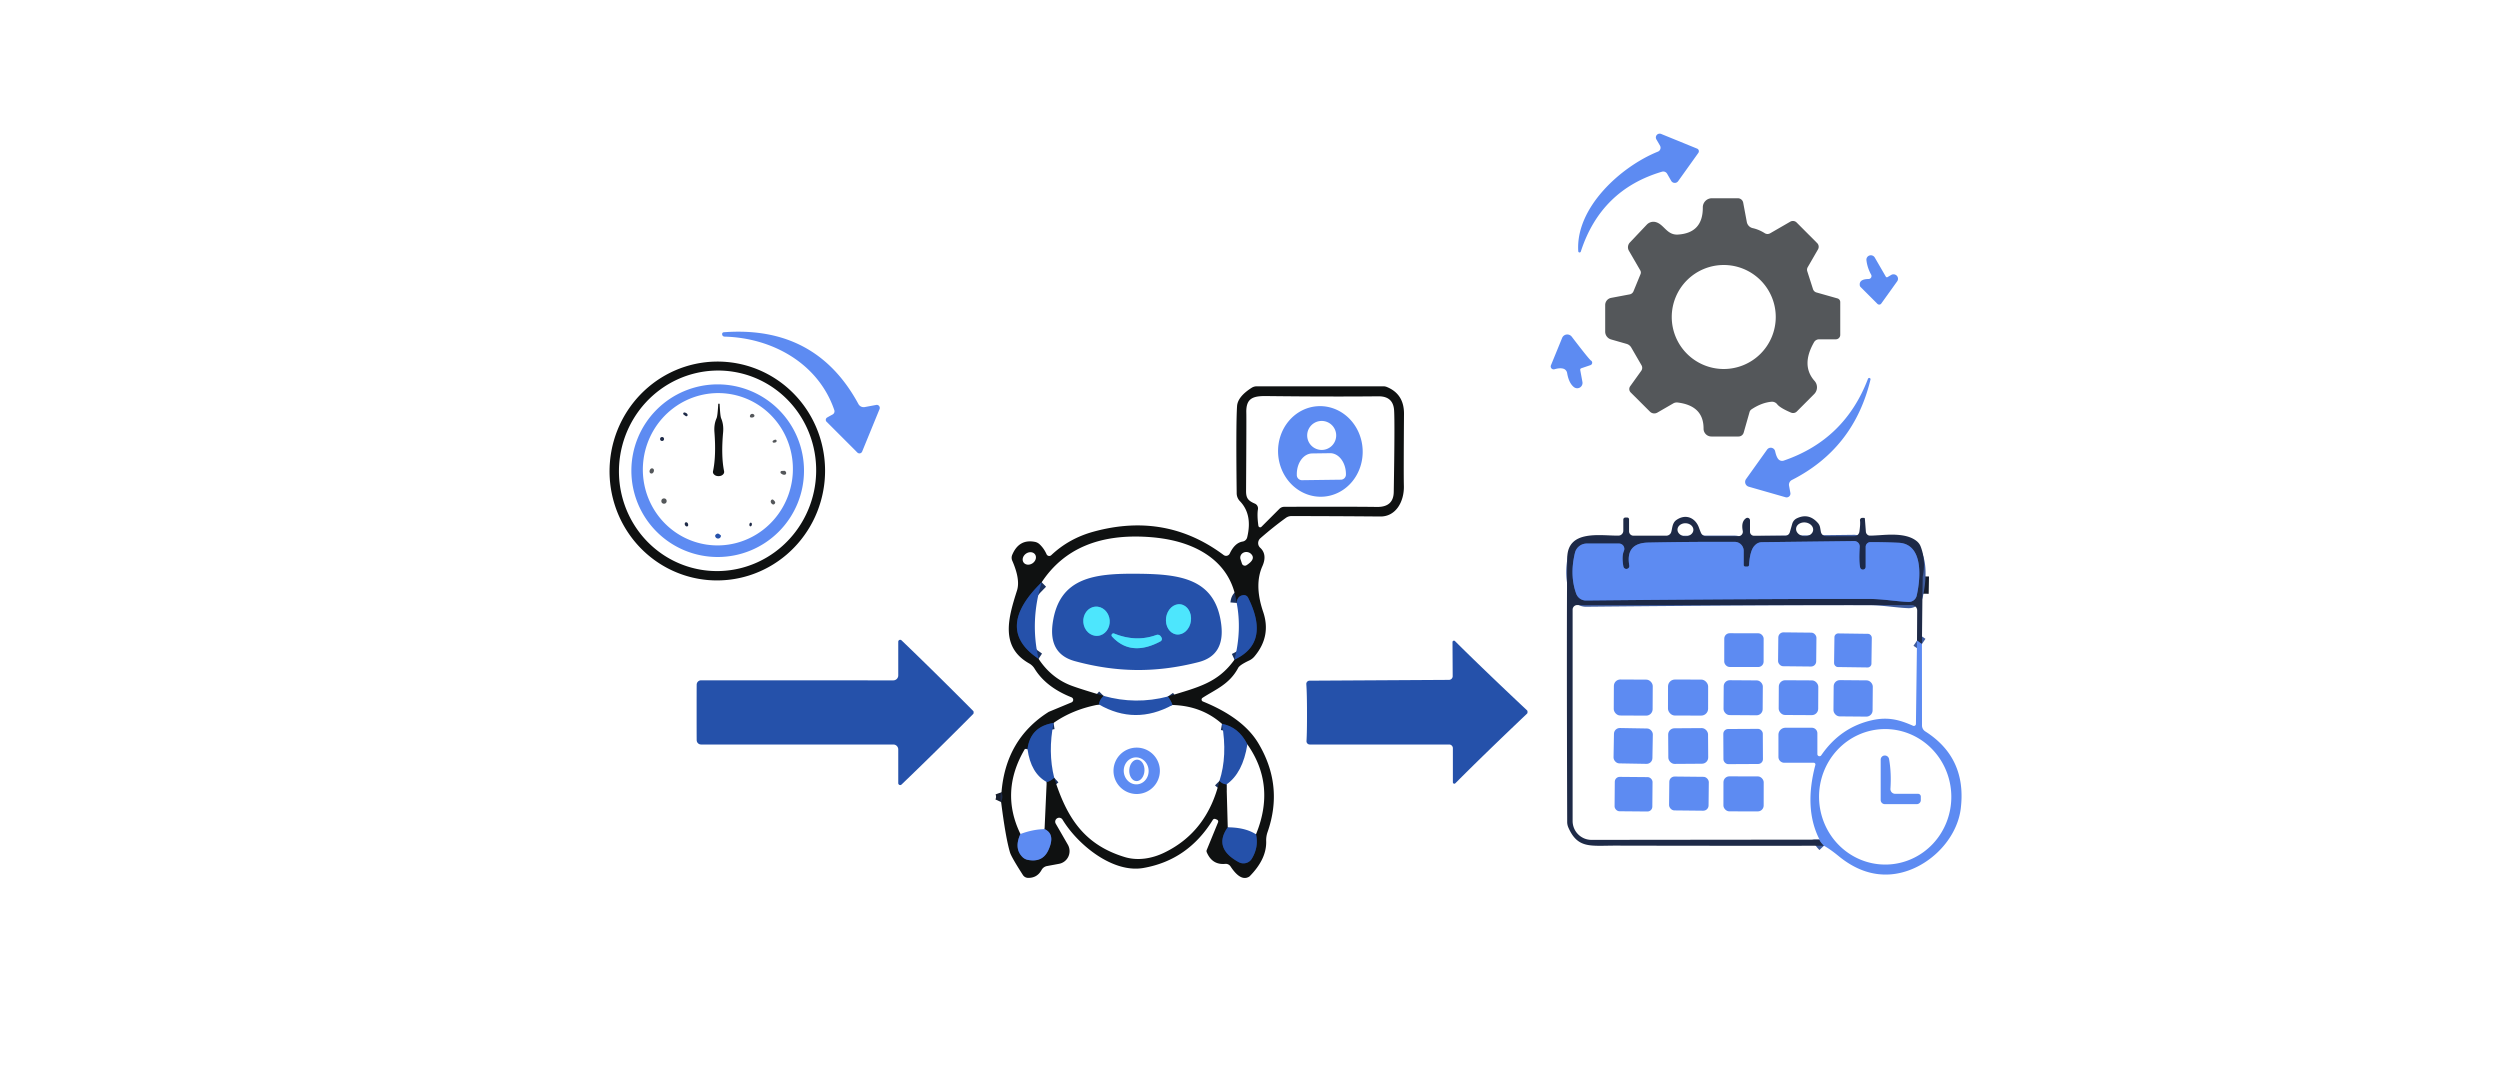 <svg xmlns="http://www.w3.org/2000/svg" viewBox="0 0 400 173"><g fill="none" stroke-width="2"><path stroke="#161d2c" d="M160.18 128.33q.35-.76.06-1.57m147.4-34.54-.05 2.77" vector-effect="non-scaling-stroke"/><path stroke="#3e5b9d" d="m307.51 103.04-.79-.54m-15.59 31.84q0 .24.7.98" vector-effect="non-scaling-stroke"/><path stroke="#1a315e" d="M166.67 93.16q-7.68 7.48-.5 12.25m10.4 5.93q-.71.72-.73 1.38m-7.27 2.95q-3.73.59-4.17 4.2" vector-effect="non-scaling-stroke"/><path stroke="#364e82" d="M163.27 133.44q-1.06 2.3.33 3.69a1.63 1.62 72.5 0 0 .86.45q2.34.46 3.27-1.54 1.19-2.57-.6-3.38" vector-effect="non-scaling-stroke"/><path stroke="#1a315e" d="M167.47 125.12q.54-.08 1.2-.68m26.44.51q.52.52 1.14.55m.19 6.87q-2.37 3.34 1.77 5.58a1.57 1.57 0 0 0 2.09-.57q1.12-1.88.66-3.89m-1.38-14.39q-1.41-2.8-4.06-3.28m-7.93-3.02q-.18-.6-.72-1.36m10.65-5.9q5.79-2.68 2.17-9.92a.75.74 72.6 0 0-.76-.4q-.97.13-1.06 1.25" vector-effect="non-scaling-stroke"/><path stroke="#3e5b9d" d="M297.63 90.82q-.22-.92-.08-3.33a.87.86 1.5 0 0-.88-.92l-14.78.18a1.51 1.51 0 0 0-1.1.5q-.79.73-.94 3.15a.28.27 1.1 0 1-.28.26h-.31a.27.27 0 0 1-.27-.27v-2.25a1.44 1.44 0 0 0-1.43-1.44q-7.02-.03-13.82.11-3.69.07-3.05 3.68a.46.46 0 0 1-.33.52l-.02.01a.49.49 0 0 1-.6-.39q-.29-1.62.08-2.47a.85.85 0 0 0-.78-1.19h-5.16a1.95 1.94-83.2 0 0-1.89 1.49q-.86 3.59.2 6.52a1.66 1.66 0 0 0 1.58 1.1q28.72-.28 45.22-.25c2.3 0 4.42.4 6.37.48a1.3 1.29-82.5 0 0 1.31-1.01c.62-2.72 1.14-8.29-2.92-8.46q-2.45-.11-4.49-.1a.76.76 0 0 0-.75.76v3.22a.45.45 0 0 1-.88.1" vector-effect="non-scaling-stroke"/><path stroke="#399cd4" d="M188.89 96.692a2.43 2-82.2 0 0-2.311 2.137 2.43 2-82.2 0 0 1.651 2.678 2.43 2-82.2 0 0 2.312-2.136 2.43 2-82.2 0 0-1.652-2.678m-13.65.376a2.34 2.11-94.9 0 0-1.902 2.511 2.34 2.11-94.9 0 0 2.302 2.151 2.34 2.11-94.9 0 0 1.902-2.511 2.34 2.11-94.9 0 0-2.302-2.151m2.69 4.781q3.02 3.29 7.74.77a.44.44 0 0 0 .16-.63l-.1-.16a.61.6-26.5 0 0-.72-.23q-3.24 1.18-6.74-.23a.3.3 0 0 0-.34.48" vector-effect="non-scaling-stroke"/></g><path fill="#5d8bf2" d="M252.52 40.19c-.44-6.99 6.84-13.55 12.75-15.93a.68.67 64.1 0 0 .33-.96l-.58-1a.61.61 0 0 1 .76-.87l5.76 2.35a.46.45-60.7 0 1 .19.69l-3.23 4.52a.66.66 0 0 1-1.11-.06l-.65-1.13a.72.71 66.9 0 0-.81-.33q-9.79 2.89-13 12.78a.21.21 0 0 1-.41-.06Z"/><path fill="#54575a" d="M286.57 66.02q-1.76-.75-2.22-1.34a1.05 1.03 68.3 0 0-.91-.4q-1.57.14-3.19 1.21a.8.77-9.4 0 0-.32.43l-.94 3.3a.86.85-81.8 0 1-.82.62h-4.35a1.25 1.25 0 0 1-1.25-1.25q.02-3.68-4.16-4.19a1.15 1.08 31.6 0 0-.68.14l-2.56 1.48a.98.98 0 0 1-1.18-.16l-3.08-3.07a.77.77 0 0 1-.08-.99l1.77-2.47a.82.81 47.8 0 0 .04-.89l-1.63-2.82a1.28 1.25 82.6 0 0-.76-.6l-2.48-.71a1.3 1.3 0 0 1-.94-1.25v-4.25a1.17 1.17 0 0 1 .95-1.15l2.97-.56a.82.81-83.9 0 0 .61-.5l1.13-2.75a.67.67 0 0 0-.04-.58l-1.83-3.16a1.11 1.1-38.3 0 1 .16-1.31l2.7-2.85a1.47 1.45-60.4 0 1 1.46-.41c1.33.38 1.76 2.1 3.54 1.99q4-.25 3.97-4.35a1.45 1.45 0 0 1 1.45-1.46h4.16a.87.87 0 0 1 .85.7l.58 3.1a1.24 1.23-88.9 0 0 .94.98q1 .22 1.93.81a.84.82-43.2 0 0 .86.02l3.22-1.86a.85.85 0 0 1 1.02.13l3.29 3.3a.83.83 0 0 1 .13 1l-1.65 2.86a.8.8 0 0 0-.07.63l.92 2.87a.81.8 89.2 0 0 .54.53l3.39.96a.61.61 0 0 1 .43.58v5.25a.71.71 0 0 1-.71.71h-2.68a.93.93 0 0 0-.8.46q-2.13 3.71.08 6.2a1.53 1.53 0 0 1-.06 2.1l-2.78 2.79a.84.84 0 0 1-.92.18Zm-2.45-15.3a8.32 8.32 0 0 0-8.32-8.32 8.32 8.32 0 0 0-8.32 8.32 8.32 8.32 0 0 0 8.32 8.32 8.32 8.32 0 0 0 8.32-8.32Z"/><path fill="#5d8bf2" d="m302 44.34.61-.36a.72.71 2.7 0 1 .94 1.03L301 48.57a.41.4 39.8 0 1-.61.05l-2.7-2.7a.52.51 17.9 0 1-.12-.23q-.16-1.03 1.4-1.05a.47.47 0 0 0 .41-.7q-.62-1.12-.75-2.31a.72.71 27 0 1 1.33-.43l1.77 3.06a.2.19 60.3 0 0 .27.08Zm-186.08 9.52a.39.39 0 0 1-.38-.38v-.03a.28.28 0 0 1 .26-.29q14.74-1.11 21.55 11.49a.95.95 0 0 0 1.01.48l1.83-.34a.49.48-84.5 0 1 .54.66l-2.79 6.81a.47.47 0 0 1-.76.15l-4.93-4.93a.43.43 0 0 1 .08-.67q.25-.15.88-.49a.58.58 0 0 0 .28-.7c-2.55-7.49-9.95-11.57-17.57-11.76Zm138.56 4.56-1.47.5a.26.25 75.1 0 0-.17.3l.35 1.9a.85.85 0 0 1-1.36.82q-.82-.65-1.09-2.26a.87.86-86.8 0 0-.61-.69q-.56-.16-1.41.09a.47.47 0 0 1-.57-.63l1.79-4.38a.9.89 37.5 0 1 1.54-.2q2.66 3.48 3.05 3.8a.41.41 0 0 1-.05.75Z"/><path fill="#0f1111" d="M116.266 57.914a17.51 17.24-85.1 0 1 15.681 18.919 17.51 17.24-85.1 0 1-18.673 15.973 17.51 17.24-85.1 0 1-15.681-18.919 17.51 17.24-85.1 0 1 18.673-15.973Zm1.138 1.577a16.05 15.77-80.7 0 0-18.157 13.29 16.05 15.77-80.7 0 0 12.97 18.388 16.05 15.77-80.7 0 0 18.156-13.29 16.05 15.77-80.7 0 0-12.97-18.388Z"/><path fill="#5d8bf2" d="M282.74 71.93a.72.72 0 0 1 1.28.26q.2.91.51 1.27a.8.8 0 0 0 .86.24q9.77-3.34 13.48-13.08a.22.22 0 0 1 .27-.14l.01.01a.19.19 0 0 1 .13.23q-2.64 11.03-12.58 16.08a.85.85 0 0 0-.45.92l.21 1.14a.61.61 0 0 1-.77.7l-5.9-1.69a.79.79 0 0 1-.42-1.22l3.37-4.72Zm-154.1 3.38a13.81 13.81 0 0 1-13.81 13.81 13.81 13.81 0 0 1-13.81-13.81 13.81 13.81 0 0 1 13.81-13.81 13.81 13.81 0 0 1 13.81 13.81Zm-11.978-12.286a12.19 12-81.5 0 0-13.67 10.282 12.19 12-81.5 0 0 10.066 13.83 12.19 12-81.5 0 0 13.67-10.282 12.19 12-81.5 0 0-10.066-13.83Z"/><path fill="#0f1111" d="M160.18 128.33q.35-.76.06-1.57.69-8.47 7.46-12.8a.8.46-59.9 0 1 .14-.08l3.61-1.5a.44.44 0 0 0-.01-.81q-4.07-1.61-5.9-4.57a2.39 2.38 88.9 0 0-.89-.86c-4.7-2.66-3.3-7.35-1.93-11.66q.56-1.76-.76-4.77a1.19 1.17 44.7 0 1-.01-.92q1.08-2.59 3.64-2.09a1.54 1.52-16.8 0 1 .76.4q.69.65 1.1 1.58a.47.47 0 0 0 .75.15q2.84-2.69 6.79-3.77 11.56-3.16 20.8 3.75a.65.65 0 0 0 .97-.24q.8-1.71 2.05-1.92a.9.9 0 0 0 .74-.68q.89-3.66-1.17-5.79a1.83 1.82 22.7 0 1-.51-1.24q-.13-11.08.06-13.96.1-1.51 2.33-2.93a1.53 1.48 27.6 0 1 .82-.24h20.27a1.46 1.36-31.7 0 1 .55.11q2.76 1.13 2.74 4.3-.07 9.61-.02 11.5c.07 2.5-1.26 4.95-3.78 4.92q-6.91-.06-14.21-.07a1.53 1.51-62.6 0 0-.89.29q-1.97 1.42-4.07 3.25a1.03 1.01-43.7 0 0-.05 1.52c.84.76.87 1.81.37 2.94q-1.35 3.01.11 7.31 1.33 3.89-1.36 7.12a2.48 2.48 0 0 1-.85.67q-1.53.72-1.78 1.19c-1.4 2.63-3.63 3.45-5.7 4.79a.33.33 0 0 0 .06.59q6.41 2.61 8.84 6.64 4.1 6.82 1.5 14.25a4.01 3.9 54.3 0 0-.22 1.47q.08 2.84-2.64 5.6a.91.75 5.7 0 1-.18.12q-1.32.69-2.89-1.7a.91.91 0 0 0-.84-.4q-2.09.2-2.96-1.86a.48.45 46.8 0 1 0-.37l1.81-4.42a.34.33 22.6 0 0-.18-.43l-.24-.1a.34.34 0 0 0-.42.14q-3.98 6.46-11.13 7.7c-4.91.85-10.5-3.75-12.91-7.73a.63.63 0 0 0-1.09.64l1.93 3.35a2.07 2.06 69.6 0 1-1.4 3.07l-1.94.36a1.25 1.23 8.9 0 0-.85.61q-.71 1.31-2.18 1.28a1 .99 73.6 0 1-.81-.45q-1.84-2.86-2.07-3.62-.7-2.35-1.42-8.06Zm41.66-44.05 2.87-2.87a1.09 1.09 0 0 1 .77-.32q10.3-.04 14.83.02 2.65.04 2.69-2.4.18-10.89.06-13-.12-2.33-2.54-2.3-7.62.08-17.87-.04c-2.15-.03-3.3.32-3.24 2.64q.03.94-.04 12.57c0 1.15.36 1.55 1.41 2a.84.83-73.5 0 1 .49.91q-.16.95.07 2.62a.29.29 0 0 0 .5.17Zm-35.17 8.88q-7.68 7.48-.5 12.25 1.99 3.02 5.14 4.25 1.26.49 5.26 1.68-.71.72-.73 1.38-4.17.77-7.27 2.95-3.73.59-4.17 4.2-.09-.11-.27-.1a.21.19-73.5 0 0-.17.1q-3.99 6.78-.69 13.57-1.06 2.3.33 3.69a1.63 1.62 72.5 0 0 .86.45q2.34.46 3.27-1.54 1.19-2.57-.6-3.38l.34-7.54q.54-.08 1.2-.68c1.95 6.2 4.66 10.68 11.29 12.69 2.14.65 4.42.21 6.29-.69q6.91-3.32 8.86-11.49.52.52 1.14.55l.19 6.87q-2.37 3.34 1.77 5.58a1.57 1.57 0 0 0 2.09-.57q1.12-1.88.66-3.89 3.21-7.86-1.38-14.39-1.41-2.8-4.06-3.28-3.25-2.89-7.93-3.02-.18-.6-.72-1.36c4.75-1.47 7.95-2.12 10.65-5.9q5.79-2.68 2.17-9.92a.75.74 72.6 0 0-.76-.4q-.97.13-1.06 1.25-.73-5.31-5.31-8.08-3.5-2.11-8.78-2.47-11.79-.81-17.11 7.24Zm-1.065-4.456a1.12.93-35.2 0 0-1.451-.114 1.12.93-35.2 0 0-.38 1.406 1.12.93-35.2 0 0 1.452.114 1.12.93-35.2 0 0 .38-1.406Zm33.105 1.466a.5.49-25.6 0 0 .74.26q1.57-1.01.69-1.83a1.02.94 17.4 0 0-1.68.8q.01.04.25.77Zm-83.68-25.58h.04a.08.07-4.2 0 1 .07.06q.09 1.92.24 2.27.43.99.32 2.24-.34 3.78.15 6.21.08.35-.23.6-.25.21-.66.21-.41 0-.66-.22-.3-.25-.21-.6.51-2.42.22-6.21-.1-1.25.34-2.23.16-.35.27-2.27a.08.07 4.8 0 1 .07-.06h.04Z"/><path fill="#5d8bf2" d="M210.855 64.991a7.25 6.77-93.2 0 1 7.164 6.861 7.25 6.77-93.2 0 1-6.354 7.617 7.25 6.77-93.2 0 1-7.164-6.861 7.25 6.77-93.2 0 1 6.354-7.617Zm2.935 4.679a2.32 2.32 0 0 0-2.32-2.32 2.32 2.32 0 0 0-2.32 2.32 2.32 2.32 0 0 0 2.32 2.32 2.32 2.32 0 0 0 2.32-2.32Zm-5.47 7.16 6.22-.08a.82.82 0 0 0 .81-.83v-.11a3.33 2.5 89.2 0 0-2.55-3.3l-2.86.04a3.33 2.5 89.2 0 0-2.45 3.36v.11a.82.82 0 0 0 .83.81Z"/><path fill="#1e2a47" fill-opacity=".996" d="M109.54 66q.38.08.47.34a.2.2 0 0 1-.3.23l-.32-.23a.19.19 0 0 1 .15-.34Z"/><path fill="#54575a" d="M119.99 66.55q.05-.26.28-.32a.33.27 12.2 0 1 .36.46q-.17.15-.47.11a.21.2-79.7 0 1-.17-.25Z"/><circle cx="105.93" cy="70.24" r=".32" fill="#1e2a47" fill-opacity=".996"/><path fill="#54575a" d="M124.23 70.67q-.08.15-.44.16a.18.18 0 0 1-.11-.32q.14-.1.3-.15a.21.21 0 0 1 .25.31Z"/><ellipse fill="#54575a" rx=".43" ry=".34" transform="rotate(-69.4 106.55 -37.625)"/><path fill="#54575a" d="M125.59 75.95q-.28.07-.63-.2a.23.22 63.3 0 1 .13-.4l.44-.02a.35.3 44.6 0 1 .06.62Z"/><circle cx="106.24" cy="80.17" r=".43" fill="#54575a"/><path fill="#54575a" d="M123.56 79.92q.14-.03.39.29.2.26-.09.47-.18.12-.41-.12a.4.34 59.7 0 1 .11-.64Z"/><path fill="#1e2a47" fill-opacity=".996" d="m307.64 92.22-.05 2.77-.08 8.05-.79-.54.03-4.82a.87.86 90 0 0-.86-.87h-53.54a.73.73 0 0 0-.73.73v33.82a3.02 3.02 0 0 0 3.03 3.02l36.48-.04q0 .24.7.98-16.75.02-33.24-.02c-4.07-.01-6.14.55-7.65-2.89a2.26 2.14 34.5 0 1-.19-.89q-.1-33.17.01-42.27c.06-4.56 5.32-3.52 8.19-3.55a.79.79 0 0 0 .78-.79v-1.78a.32.31-90 0 1 .31-.32h.33a.28.28 0 0 1 .28.28v1.92a.7.7 0 0 0 .7.7h5.26a.83.82-80.6 0 0 .78-.56c.19-.59.14-1.46.83-1.95 1.49-1.04 3.03-.37 3.61 1.22q.22.6.32.82a.9.9 0 0 0 .83.55h5.16a.71.71 0 0 0 .7-.85q-.29-1.46.52-2.02a.41.41 0 0 1 .64.34v1.83a.64.63 0 0 0 .64.63h4.99a.77.77 0 0 0 .74-.56l.39-1.36a1.39 1.38 85 0 1 .72-.86q1.89-.92 3.35.7a1.54 1.52-72.1 0 1 .39.78l.12.67a.87.86-5.2 0 0 .85.7h4.49a.83.83 0 0 0 .82-.71q.18-1.22.1-1.81a.36.36 0 0 1 .36-.41h.28a.14.14 0 0 1 .14.13l.16 2.08a.7.69-3.8 0 0 .74.64c1.73 0 5.49-.74 7.44.91a2.04 2.03-81.3 0 1 .57.78q.88 2.25.35 4.82Zm-39.24-7.491a1.27 1.04-178.6 0 0 1.245 1.07 1.27 1.04-178.6 0 0 1.295-1.008 1.27 1.04-178.6 0 0-1.245-1.07 1.27 1.04-178.6 0 0-1.295 1.008Zm18.977-.173a1.37 1.1-174.4 0 0 1.256 1.229 1.37 1.1-174.4 0 0 1.47-.961 1.37 1.1-174.4 0 0-1.256-1.229 1.37 1.1-174.4 0 0-1.47.961Zm10.253 6.264q-.22-.92-.08-3.33a.87.86 1.5 0 0-.88-.92l-14.78.18a1.51 1.51 0 0 0-1.1.5q-.79.73-.94 3.15a.28.27 1.1 0 1-.28.26h-.31a.27.27 0 0 1-.27-.27v-2.25a1.44 1.44 0 0 0-1.43-1.44q-7.02-.03-13.82.11-3.69.07-3.05 3.68a.46.46 0 0 1-.33.52l-.02.01a.49.49 0 0 1-.6-.39q-.29-1.62.08-2.47a.85.85 0 0 0-.78-1.19h-5.16a1.95 1.94-83.2 0 0-1.89 1.49q-.86 3.59.2 6.52a1.66 1.66 0 0 0 1.58 1.1q28.72-.28 45.22-.25c2.3 0 4.42.4 6.37.48a1.3 1.29-82.5 0 0 1.31-1.01c.62-2.72 1.14-8.29-2.92-8.46q-2.45-.11-4.49-.1a.76.76 0 0 0-.75.76v3.22a.45.45 0 0 1-.88.1Zm-187.52-6.79a.26.22 31.1 0 1-.45.08q-.19-.27-.04-.47a.2.2 0 0 1 .23-.07q.26.09.26.46Z"/><ellipse fill="#1e2a47" fill-opacity=".996" rx=".3" ry=".2" transform="rotate(-81.2 109.006 -28.102)"/><path fill="#2551aa" d="M114.44 85.84q-.08-.28.31-.45a.28.26 47.4 0 1 .24.02q.36.23.36.3a.47.46 36.7 0 1-.91.13Z"/><path fill="#5d8bf2" d="M297.63 90.82a.45.45 0 0 0 .88-.1V87.5a.76.76 0 0 1 .75-.76q2.04-.01 4.49.1c4.06.17 3.54 5.74 2.92 8.46a1.3 1.29-82.5 0 1-1.31 1.01c-1.95-.08-4.07-.48-6.37-.48q-16.5-.03-45.22.25a1.66 1.66 0 0 1-1.58-1.1q-1.06-2.93-.2-6.52a1.95 1.94-83.2 0 1 1.89-1.49h5.16a.85.85 0 0 1 .78 1.19q-.37.85-.08 2.47a.49.49 0 0 0 .6.39l.02-.01a.46.46 0 0 0 .33-.52q-.64-3.61 3.05-3.68 6.8-.14 13.82-.11a1.44 1.44 0 0 1 1.43 1.44v2.25a.27.27 0 0 0 .27.27h.31a.28.27 1.1 0 0 .28-.26q.15-2.42.94-3.15a1.51 1.51 0 0 1 1.1-.5l14.78-.18a.87.86 1.5 0 1 .88.92q-.14 2.41.08 3.33Z"/><path fill="#2551aa" d="M181.98 91.8c6.76.05 12.51.71 13.42 8.13q.61 4.92-3.64 6.01-5.07 1.3-9.91 1.26-4.83-.04-9.88-1.42-4.23-1.16-3.54-6.07c1.03-7.4 6.79-7.97 13.55-7.91Zm6.91 4.892a2.43 2-82.2 0 0-2.311 2.137 2.43 2-82.2 0 0 1.651 2.678 2.43 2-82.2 0 0 2.312-2.136 2.43 2-82.2 0 0-1.652-2.678Zm-13.65.377a2.34 2.11-94.9 0 0-1.902 2.511 2.34 2.11-94.9 0 0 2.302 2.151 2.34 2.11-94.9 0 0 1.902-2.511 2.34 2.11-94.9 0 0-2.302-2.151Zm2.69 4.781q3.02 3.29 7.74.77a.44.44 0 0 0 .16-.63l-.1-.16a.61.6-26.5 0 0-.72-.23q-3.24 1.18-6.74-.23a.3.3 0 0 0-.34.48Z"/><path fill="#0f1111" d="m307.64 92.22-.05 2.77.05-2.77Z"/><path fill="#2551aa" d="M166.67 93.16q-1.9 6.18-.5 12.25-7.18-4.77.5-12.25Zm30.85 12.38q1.19-4.7.35-9.07.09-1.12 1.06-1.25a.75.74 72.6 0 1 .76.4q3.62 7.24-2.17 9.92Z"/><ellipse fill="#4de6fd" rx="2.43" ry="2" transform="rotate(-82.2 151.08 -58.525)"/><ellipse fill="#4de6fd" rx="2.34" ry="2.11" transform="rotate(-94.9 133.342 -30.822)"/><path fill="#4de6fd" d="M177.93 101.85a.3.3 0 0 1 .34-.48q3.5 1.41 6.74.23a.61.6-26.5 0 1 .72.23l.1.16a.44.44 0 0 1-.16.63q-4.72 2.52-7.74-.77Z"/><rect width="6.3" height="5.4" x="-3.15" y="-2.7" fill="#5d8bf2" rx=".86" transform="rotate(.1 -59459.54 159924.383)"/><rect width="6.1" height="5.42" x="-3.05" y="-2.71" fill="#5d8bf2" rx=".82" transform="rotate(.6 -9778.803 27511.661)"/><rect width="5.98" height="5.38" x="-2.99" y="-2.69" fill="#5d8bf2" rx=".6" transform="rotate(.8 -7305.109 21284.79)"/><path fill="#2551aa" d="M155.78 113.99q0 .17-.05.23-6.22 6.26-11.49 11.31a.31.31 0 0 1-.52-.22v-5.4a.79.79 0 0 0-.79-.79h-30.76a.7.7 0 0 1-.7-.7q-.01-.58-.01-4.44 0-3.85.01-4.43a.7.7 0 0 1 .7-.7l30.76.01a.79.79 0 0 0 .79-.79v-5.4a.31.31 0 0 1 .52-.22q5.27 5.05 11.49 11.32.05.05.05.22Z"/><path fill="#5d8bf2" d="m307.51 103.04.01 13.03a1.14 1.12-74.2 0 0 .53.96q6.63 4.22 5.68 12.27c-.63 5.42-5.88 10.27-11.39 10.61q-4.25.26-8.14-2.92-1.38-1.13-2.37-1.67-.7-.74-.7-.98-2.53-4.92-.67-11.96a.28.27 7.2 0 0-.27-.34h-4.71a.93.93 0 0 1-.93-.93v-3.55a1.13 1.12 0 0 1 1.13-1.12h4.21a.89.89 0 0 1 .89.89v3.32a.34.34 0 0 0 .62.2q3.09-4.51 8.19-5.63c2.52-.55 4.35-.05 6.49.9a.33.33 0 0 0 .47-.3l.17-13.32.79.54Zm-6.145 13.613a10.84 10.58-91.4 0 0-10.312 11.096 10.84 10.58-91.4 0 0 10.842 10.578 10.84 10.58-91.4 0 0 10.312-11.096 10.84 10.58-91.4 0 0-10.842-10.578Z"/><path fill="#2551aa" d="M244.41 113.92c0 .02-.03.21-.06.24q-7.15 6.79-11.5 11.17a.23.23 0 0 1-.39-.17v-5.45a.6.59 0 0 0-.6-.59h-22.3a.52.52 0 0 1-.52-.55q.09-1.52.08-4.56 0-3.03-.11-4.55a.52.52 0 0 1 .52-.55l22.3-.13a.6.59-.3 0 0 .6-.59l-.03-5.45a.23.23 0 0 1 .39-.17q4.37 4.35 11.56 11.11c.03.02.06.21.06.24Z"/><rect width="6.22" height="5.76" x="-3.11" y="-2.88" fill="#5d8bf2" rx="1.03" transform="rotate(.3 -21185.231 49964.135)"/><rect width="6.42" height="5.76" x="-3.21" y="-2.88" fill="#5d8bf2" rx="1.1" transform="rotate(.1 -63812.758 154805.937)"/><rect width="6.26" height="5.58" x="-3.13" y="-2.79" fill="#5d8bf2" rx=".97" transform="rotate(.4 -15851.732 40006.572)"/><rect width="6.32" height="5.56" x="-3.16" y="-2.78" fill="#5d8bf2" rx="1.02" transform="rotate(.3 -21175.83 55013.801)"/><rect width="6.26" height="5.8" x="-3.13" y="-2.9" fill="#5d8bf2" rx=".99" transform="rotate(.5 -12656.13 34032.052)"/><path fill="#2551aa" d="M176.57 111.34q5.13 1.45 10.3.1.54.76.72 1.36-5.96 3.25-11.75-.08.02-.66.73-1.38Zm-8 4.33q-.92 4.64.1 8.77-.66.6-1.2.68-2.53-1.38-3.07-5.25.44-3.61 4.17-4.2Zm31.01 3.43q-.73 4.59-3.33 6.4-.62-.03-1.14-.55 1.31-4.02.41-9.13 2.65.48 4.06 3.28Z"/><rect width="6.22" height="5.66" x="-3.11" y="-2.83" fill="#5d8bf2" rx=".93" transform="rotate(1 -6707.423 15031.255)"/><rect width="6.38" height="5.7" x="-3.19" y="-2.85" fill="#5d8bf2" rx="1" transform="rotate(-.4 17232.046 -38630.57)"/><rect width="6.32" height="5.62" x="-3.16" y="-2.81" fill="#5d8bf2" rx=".77" transform="rotate(-.3 22950.758 -53206.135)"/><path fill="#5d8bf2" d="M185.58 123.33a3.71 3.71 0 0 1-3.71 3.71 3.71 3.71 0 0 1-3.71-3.71 3.71 3.71 0 0 1 3.71-3.71 3.71 3.71 0 0 1 3.71 3.71Zm-3.956-2.144a2.16 1.99-94.4 0 0-1.818 2.307 2.16 1.99-94.4 0 0 2.15 2 2.16 1.99-94.4 0 0 1.818-2.306 2.16 1.99-94.4 0 0-2.15-2Zm125.256 5.824a.45.44 0 0 1 .45.44v.57a.64.64 0 0 1-.64.64h-5.12a.66.66 0 0 1-.66-.66v-6.45a.68.67 40.2 0 1 1.34-.11q.39 2.2.22 4.76a.76.76 0 0 0 .76.81h3.65Z"/><ellipse fill="#5d8bf2" rx="1.72" ry="1.22" transform="rotate(-87 155.894 -34.211)"/><rect width="6.04" height="5.5" x="-3.02" y="-2.75" fill="#5d8bf2" rx=".78" transform="rotate(.5 -14430.372 30014.14)"/><rect width="6.32" height="5.42" x="-3.16" y="-2.71" fill="#5d8bf2" rx=".85" transform="rotate(.6 -11990.471 25868.318)"/><rect width="6.44" height="5.6" x="-3.22" y="-2.8" fill="#5d8bf2" rx=".94" transform="rotate(.1 -72637.596 159901.506)"/><path fill="#1e2a47" fill-opacity=".996" d="M160.24 126.76q.29.81-.06 1.57-.23-.88.06-1.57Z"/><path fill="#2551aa" d="M200.96 133.49q.46 2.01-.66 3.89a1.57 1.57 0 0 1-2.09.57q-4.14-2.24-1.77-5.58 2.81.02 4.52 1.12Z"/><path fill="#5d8bf2" d="M167.13 132.66q1.79.81.6 3.38-.93 2-3.27 1.54a1.63 1.62 72.5 0 1-.86-.45q-1.39-1.39-.33-3.69 2-.75 3.86-.78Z"/></svg>